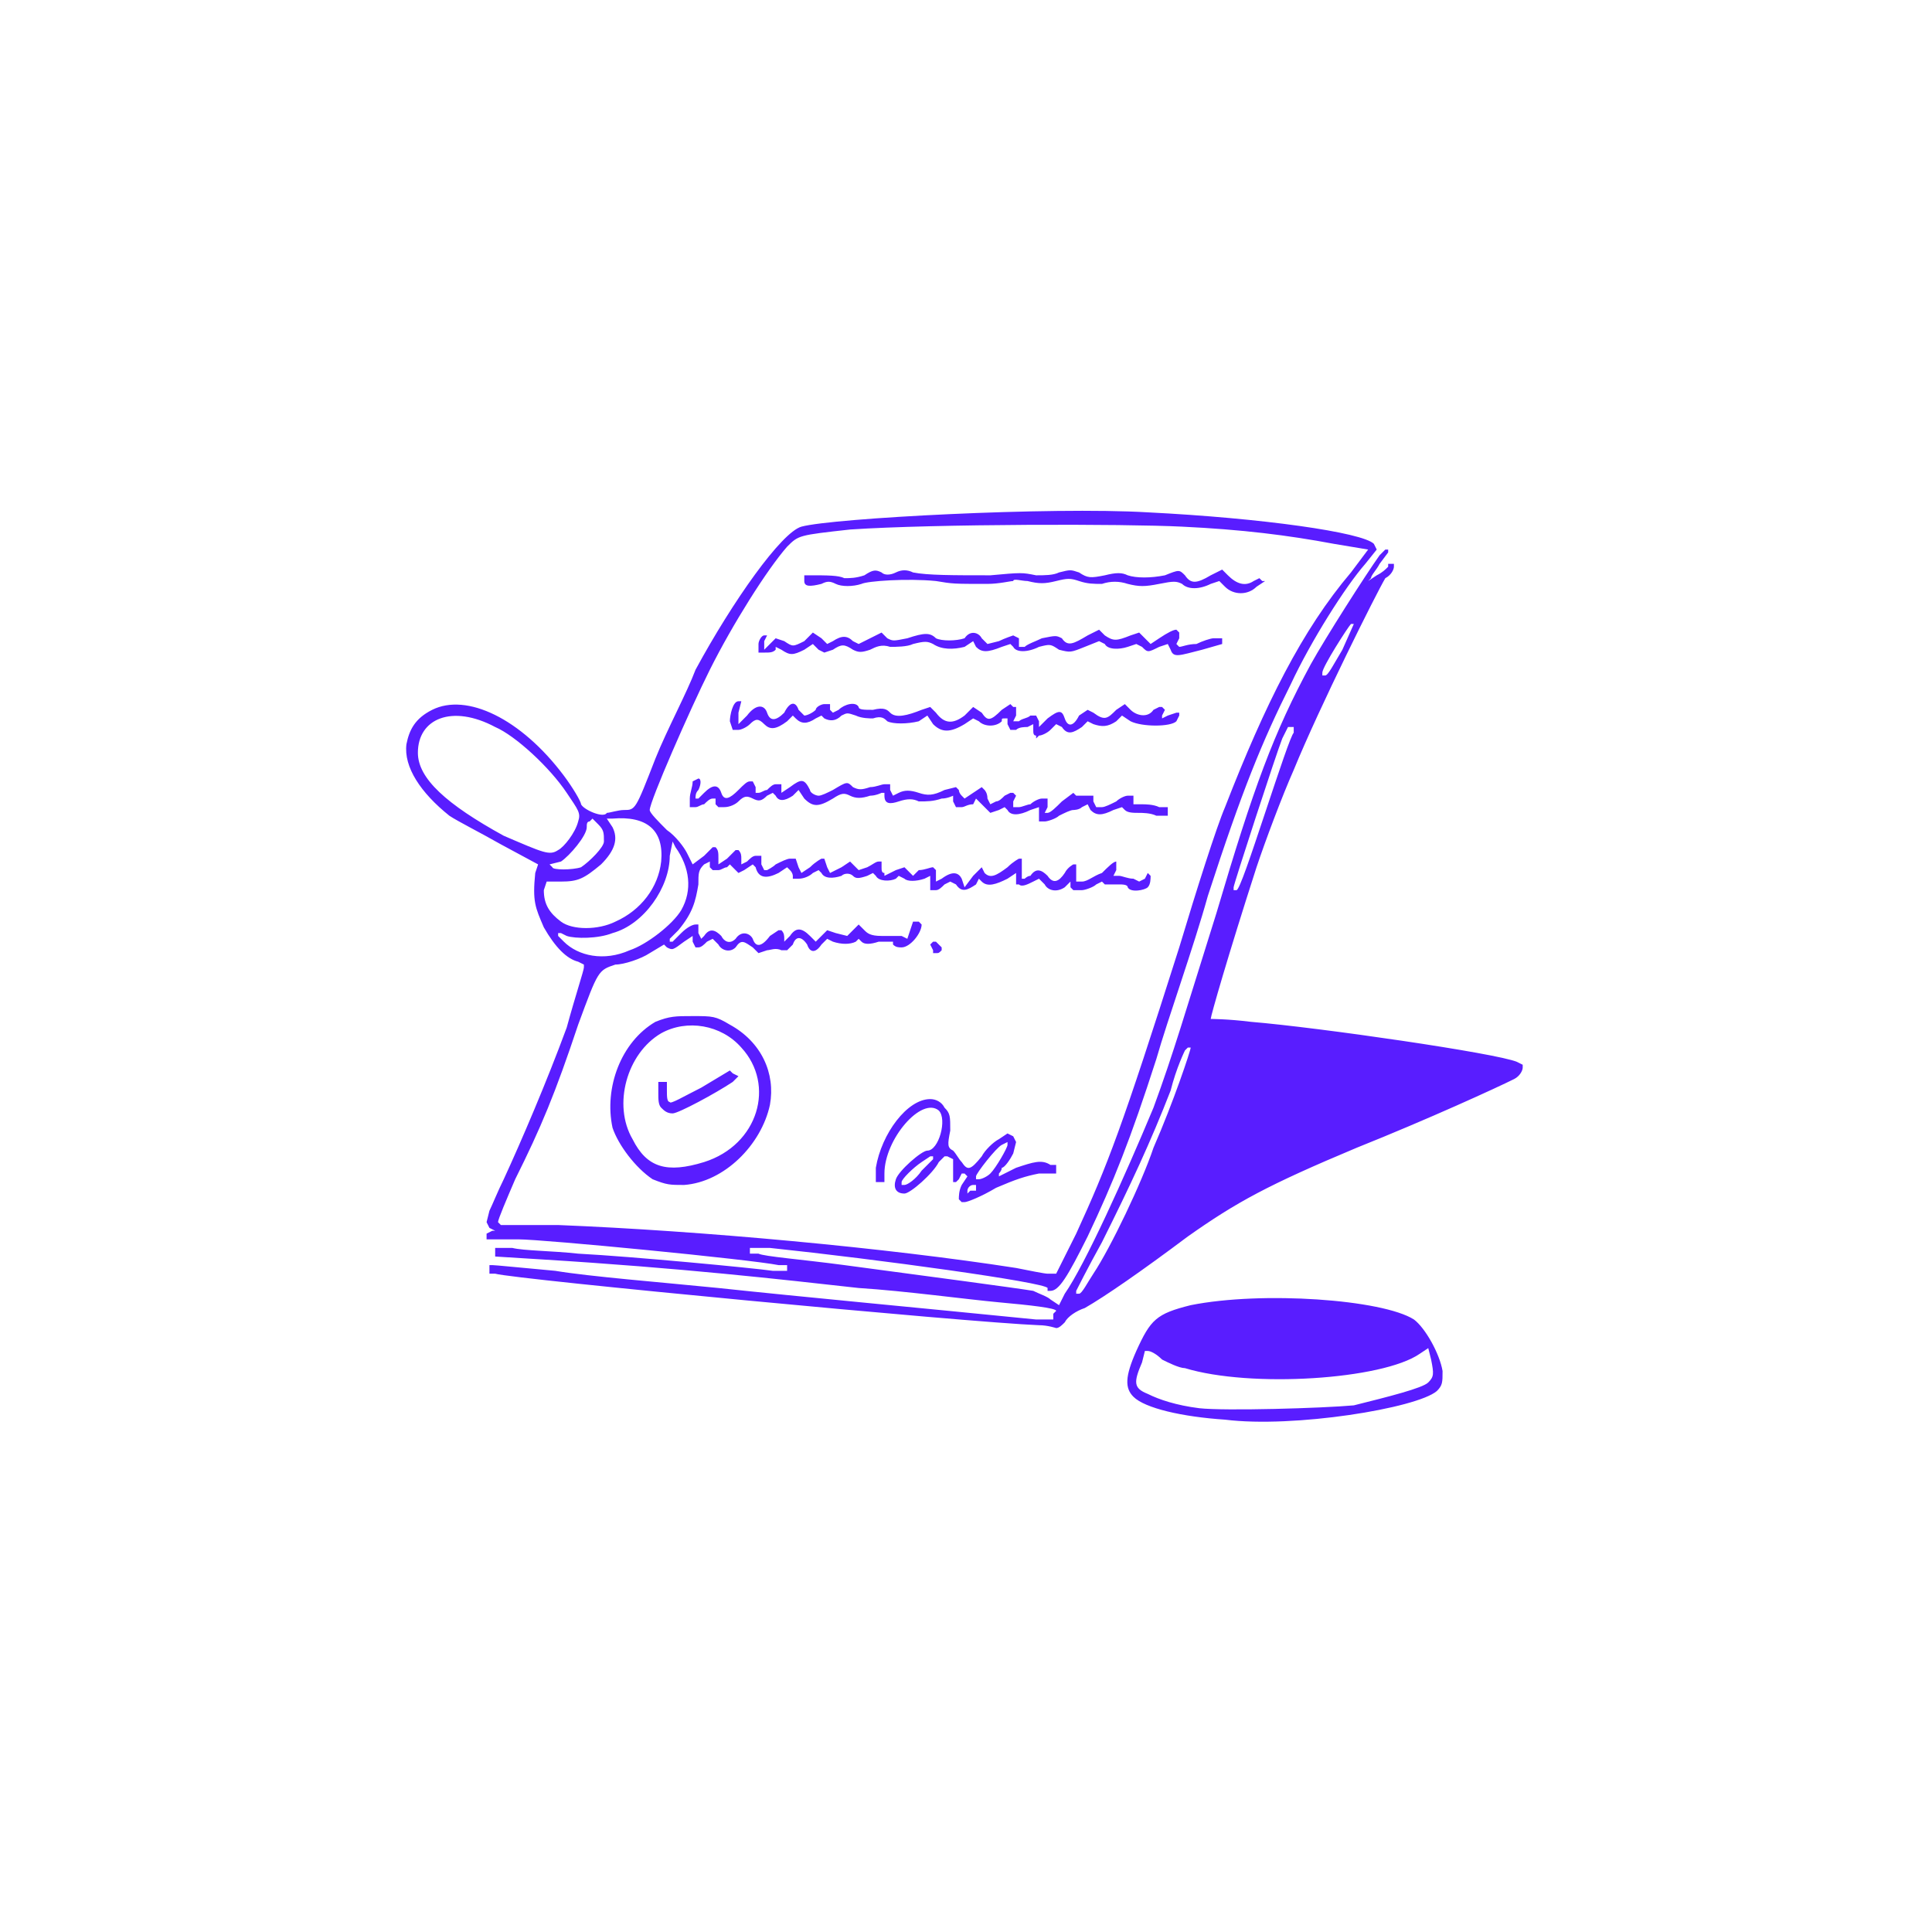 <svg width="900" height="900" viewBox="0 0 900 900" fill="none" xmlns="http://www.w3.org/2000/svg">
<path d="M570.667 661.333C550.667 660 533.334 656 528.001 650.667C524.001 646.667 524.001 641.333 529.334 629.333C536.001 614.667 538.667 612 554.667 608C588.001 601.333 644.001 605.333 658.667 614.667C664.001 618.667 670.667 630.667 672.001 638.667C672.001 644 672.001 645.333 669.334 648C660.001 656 602.667 665.333 570.667 661.333ZM630.667 654.667C646.667 650.667 662.667 646.667 665.334 644C668.001 641.333 668.001 640 666.667 633.333L665.334 628L661.334 630.667C644.001 642.667 582.667 646.667 552.001 637.333C549.334 637.333 544.001 634.667 541.334 633.333C538.667 630.667 536.001 629.333 534.667 629.333H533.334L532.001 634.667C528.001 644 528.001 646.667 534.667 649.333C540.001 652 548.001 654.667 558.667 656C570.667 657.333 616.001 656 630.667 654.667ZM484.001 617.333C450.667 616 240 596 230.667 593.333H228V590.667V589.333H229.334C230.667 589.333 244 590.667 258.667 592C274.667 594.667 308 597.333 334.667 600C372 604 429.334 609.333 482.667 614.667H490.667V612L492.001 610.667C492.001 609.333 480.001 608 465.334 606.667C450.667 605.333 421.334 601.333 400 600C364 596 317.334 590.667 252 586.667L230.667 585.333V582.667V581.333H238.667C244 582.667 257.334 582.667 269.334 584C294.667 585.333 350.667 590.667 360 592H366.667V590.667V589.333H362.667C349.334 586.667 253.334 577.333 241.334 577.333H226.667V576V574.667L229.334 573.333H230.667L228 572L226.667 569.333L228 564C229.334 561.333 232 554.667 234.667 549.333C242.667 532 254.667 504 264 478.667C268 464 272 452 272 450.667V449.333L269.334 448C264 446.667 258.667 441.333 253.334 432C249.334 422.667 248 420 249.334 406.667L250.667 402.667L233.334 393.333C224 388 213.334 382.667 209.334 380C196 369.333 188 357.333 189.334 346.667C190.667 340 193.334 334.667 201.334 330.667C217.334 322.667 242.667 334.667 262.667 361.333C266.667 366.667 270.667 373.333 270.667 374.667C272 377.333 281.334 381.333 282.667 378.667C284 378.667 288 377.333 290.667 377.333C296 377.333 296 377.333 305.334 353.333C310.667 340 320 322.667 324 312C341.334 280 364 248 373.334 245.333C388 241.333 489.334 236 534.667 238.667C588.001 241.333 634.667 248 640.001 253.333L641.334 256L636.001 262.667C626.667 273.333 610.667 298.667 601.334 318.667C588.001 345.333 578.667 368 562.667 417.333C556.001 441.333 544.001 474.667 538.667 493.333C526.667 530.667 518.667 550.667 506.667 576C497.334 594.667 493.334 601.333 489.334 601.333H488.001V600C486.667 597.333 409.334 586.667 358.667 581.333H349.334V582.667V584H353.334C356 585.333 373.334 586.667 393.334 589.333C433.334 594.667 473.334 600 481.334 601.333C484.001 602.667 488.001 604 489.334 605.333L493.334 608L496.001 602.667C505.334 589.333 524.001 548 537.334 516C546.667 490.667 552.001 472 566.667 425.333C584.001 366.667 593.334 341.333 610.667 309.333C617.334 297.333 636.001 268 642.667 258.667L645.334 256H646.667V257.333L642.667 262.667C641.334 265.333 638.667 268 638.667 269.333L637.334 270.667L641.334 268C644.001 266.667 645.334 265.333 646.667 264V262.667H648.001H649.334V264C649.334 265.333 648.001 268 645.334 269.333C641.334 276 614.667 329.333 602.667 358.667C597.334 370.667 589.334 392 585.334 404C572.001 445.333 564.001 473.333 564.001 474.667C564.001 474.667 572.001 474.667 582.667 476C614.667 478.667 697.334 490.667 706.667 494.667L709.334 496V497.333C709.334 498.667 708.001 501.333 705.334 502.667C697.334 506.667 665.334 521.333 632.001 534.667C590.667 552 576.001 560 553.334 576C532.001 592 514.667 604 505.334 609.333C501.334 610.667 497.334 613.333 496.001 616C494.667 617.333 493.334 618.667 492.001 618.667C492.001 618.667 488.001 617.333 484.001 617.333ZM509.334 593.333C517.334 581.333 532.001 550.667 537.334 534.667C546.667 513.333 554.667 489.333 554.667 488H553.334L552.001 489.333C552.001 489.333 548.001 497.333 545.334 508C536.001 532 526.667 552 513.334 578.667C506.667 590.667 501.334 601.333 501.334 601.333V602.667H502.667C504.001 602.667 506.667 597.333 509.334 593.333ZM501.334 574.667C516.001 542.667 522.667 525.333 549.334 441.333C557.334 414.667 566.667 385.333 570.667 376C589.334 328 606.667 293.333 629.334 266.667L637.334 256L621.334 253.333C600.001 249.333 578.667 246.667 550.667 245.333C524.001 244 436 244 396 246.667C372 249.333 372 249.333 366.667 254.667C357.334 265.333 341.334 290.667 330.667 312C321.334 330.667 302.667 373.333 302.667 377.333C302.667 378.667 306.667 382.667 310.667 386.667C314.667 389.333 318.667 394.667 320 397.333L322.667 402.667L328 398.667L332 394.667H333.334C334.667 396 334.667 397.333 334.667 400V402.667L338.667 400L342.667 396H344C345.334 397.333 345.334 398.667 345.334 400V402.667L348 401.333C349.334 400 350.667 398.667 352 398.667H354.667V402.667L356 405.333H357.334C357.334 405.333 360 404 361.334 402.667C364 401.333 366.667 400 368 400H370.667L372 404L373.334 406.667L377.334 404C380 401.333 382.667 400 382.667 400H384L385.334 404L386.667 406.667L392 404L396 401.333L398.667 404L400 405.333L404 404C406.667 402.667 408 401.333 409.334 401.333H410.667V404C410.667 405.333 410.667 406.667 412 406.667V408L417.334 405.333L421.334 404L422.667 405.333L425.334 408L428 405.333C430.667 405.333 433.334 404 434.667 404L436 405.333V408V410.667L438.667 409.333C444 405.333 446.667 406.667 448 409.333L449.334 413.333L453.334 408L457.334 404L458.667 406.667C461.334 409.333 464.001 408 469.334 404C472.001 401.333 474.667 400 474.667 400H476.001V405.333V409.333H477.334C477.334 409.333 478.667 408 480.001 408C482.667 404 485.334 405.333 488.001 408C490.667 412 493.334 410.667 496.001 406.667C497.334 404 500.001 402.667 500.001 402.667H501.334V406.667V410.667H504.001C506.667 410.667 509.334 408 513.334 406.667C516.001 404 518.667 401.333 520.001 401.333V405.333L518.667 408H521.334C522.667 408 525.334 409.333 528.001 409.333L530.667 410.667L533.334 409.333L534.667 406.667L536.001 408C536.001 409.333 536.001 412 534.667 413.333C533.334 414.667 526.667 416 525.334 413.333C525.334 412 522.667 412 521.334 412C518.667 412 516.001 412 514.667 412L513.334 410.667L510.667 412C509.334 413.333 505.334 414.667 504.001 414.667H500.001L498.667 413.333V410.667L496.001 413.333C492.001 416 488.001 414.667 486.667 412L484.001 409.333L481.334 410.667C478.667 412 476.001 413.333 474.667 412H473.334V409.333V406.667L469.334 409.333C464.001 412 460.001 413.333 457.334 410.667L456 409.333L454.667 412C450.667 414.667 448 416 445.334 412L442.667 410.667L440 412C438.667 413.333 437.334 414.667 436 414.667H433.334V410.667V408L430.667 409.333C426.667 410.667 422.667 410.667 421.334 409.333L418.667 408L417.334 409.333C414.667 410.667 409.334 410.667 408 408L406.667 406.667L404 408C400 409.333 398.667 409.333 397.334 408C396 406.667 393.334 406.667 392 408C388 409.333 384 409.333 382.667 406.667L381.334 405.333L378.667 406.667C377.334 408 374.667 409.333 372 409.333H369.334V408C369.334 408 369.334 406.667 368 405.333L366.667 404L362.667 406.667C357.334 409.333 353.334 409.333 352 404L350.667 402.667L346.667 405.333L344 406.667L341.334 404L340 402.667L338.667 404C337.334 404 336 405.333 334.667 405.333H332L330.667 404V401.333L328 402.667C325.334 405.333 325.334 406.667 325.334 412C324 420 322.667 425.333 316 433.333L312 437.333V438.667H313.334L317.334 434.667C320 432 322.667 430.667 324 430.667H325.334V434.667L326.667 437.333L328 436C330.667 432 333.334 433.333 336 436C337.334 438.667 340 440 342.667 437.333C345.334 433.333 349.334 434.667 350.667 437.333C352 441.333 354.667 441.333 358.667 436L362.667 433.333H364C365.334 434.667 365.334 436 365.334 437.333V438.667L368 436C370.667 432 373.334 432 377.334 436L380 438.667L382.667 436L385.334 433.333L389.334 434.667L394.667 436L397.334 433.333L400 430.667L402.667 433.333C404 434.667 405.334 436 410.667 436C413.334 436 417.334 436 420 436L422.667 437.333L424 433.333L425.334 429.333H426.667H428L429.334 430.667C429.334 434.667 424 441.333 420 441.333C418.667 441.333 417.334 441.333 416 440V438.667H409.334C405.334 440 402.667 440 401.334 438.667L400 437.333L398.667 438.667C396 440 392 440 388 438.667L385.334 437.333L382.667 440C380 444 377.334 444 376 440C373.334 436 370.667 436 369.334 440L366.667 442.667H364C361.334 441.333 358.667 442.667 357.334 442.667L353.334 444L350.667 441.333C346.667 438.667 345.334 437.333 342.667 441.333C340 444 336 442.667 334.667 440L332 437.333L329.334 438.667C328 440 326.667 441.333 325.334 441.333H324L322.667 438.667V436L318.667 438.667C313.334 442.667 313.334 442.667 310.667 441.333L309.334 440L302.667 444C298.667 446.667 290.667 449.333 286.667 449.333C278.667 452 278.667 452 269.334 477.333C258.667 509.333 252 525.333 240 549.333C236 558.667 232 568 232 569.333L233.334 570.667H260C326.667 573.333 413.334 581.333 473.334 590.667C480.001 592 486.667 593.333 488.001 593.333H492.001L501.334 574.667ZM293.334 442.667C301.334 440 313.334 430.667 317.334 424C322.667 414.667 321.334 404 314.667 394.667L313.334 392L312 398.667C312 413.333 300 430.667 285.334 434.667C278.667 437.333 268 437.333 264 436L261.334 434.667H260V436L262.667 438.667C269.334 445.333 281.334 448 293.334 442.667ZM286.667 429.333C298.667 424 306.667 413.333 308 401.333C309.334 386.667 301.334 380 285.334 381.333H282.667L285.334 385.333C288 390.667 286.667 396 280 402.667C272 409.333 269.334 410.667 261.334 410.667H254.667L253.334 414.667C253.334 421.333 256 425.333 261.334 429.333C266.667 433.333 278.667 433.333 286.667 429.333ZM589.334 378.667C596.001 358.667 601.334 342.667 602.667 341.333V338.667H601.334H600.001L597.334 344C594.667 350.667 574.667 412 574.667 413.333V414.667H576.001C577.334 414.667 582.667 398.667 589.334 378.667ZM270.667 404C274.667 401.333 281.334 394.667 281.334 392C281.334 388 281.334 386.667 278.667 384L276 381.333L274.667 382.667C273.334 382.667 273.334 384 273.334 385.333C273.334 389.333 265.334 398.667 261.334 401.333L256 402.667L257.334 404C257.334 405.333 266.667 405.333 270.667 404ZM260 396C262.667 394.667 268 388 269.334 382.667C270.667 378.667 269.334 377.333 264 369.333C256 357.333 240 342.667 230.667 338.667C210.667 328 194.667 334.667 194.667 350.667C194.667 362.667 208 374.667 234.667 389.333C253.334 397.333 256 398.667 260 396ZM625.334 302.667L630.667 290.667H629.334C628.001 292 616.001 310.667 616.001 313.333V314.667H617.334C618.667 314.667 621.334 309.333 625.334 302.667ZM446.667 558.667C446.667 557.333 446.667 554.667 448 552L450.667 548L449.334 546.667H448L446.667 549.333L445.334 550.667H444C444 549.333 444 546.667 444 544V540L441.334 538.667H440L437.334 541.333C434.667 546.667 424 556 421.334 556C417.334 556 416 553.333 417.334 549.333C418.667 545.333 429.334 536 432 536C437.334 536 441.334 521.333 437.334 517.333C429.334 510.667 412 530.667 412 546.667V550.667H409.334H408V544C410.667 528 422.667 512 433.334 512C436 512 438.667 513.333 440 516C442.667 518.667 442.667 520 442.667 526.667C441.334 533.333 441.334 534.667 444 536C445.334 537.333 446.667 540 448 541.333C450.667 545.333 452 545.333 457.334 538.667C458.667 536 462.667 532 465.334 530.667L469.334 528L472.001 529.333L473.334 532L472.001 537.333C470.667 540 468.001 544 466.667 544C466.667 545.333 465.334 546.667 465.334 546.667V548L473.334 544C481.334 541.333 485.334 540 489.334 542.667H492.001V544V546.667H484.001C477.334 548 473.334 549.333 464.001 553.333C457.334 557.333 450.667 560 449.334 560H448L446.667 558.667ZM454.667 553.333V552H453.334C452 552 450.667 553.333 450.667 554.667V556L452 554.667H454.667V553.333ZM429.334 545.333L434.667 540V538.667H433.334L429.334 541.333C425.334 544 420 549.333 420 550.667V552H421.334C422.667 552 426.667 549.333 429.334 545.333ZM461.334 546.667C464.001 544 469.334 534.667 469.334 533.333V532L466.667 533.333C464.001 534.667 454.667 546.667 454.667 548V549.333H456C457.334 549.333 460.001 548 461.334 546.667ZM304 549.333C296 544 288 533.333 285.334 525.333C281.334 506.667 289.334 485.333 305.334 476C312 473.333 314.667 473.333 322.667 473.333C332 473.333 333.334 473.333 340 477.333C354.667 485.333 361.334 500 358.667 514.667C354.667 533.333 337.334 550.667 318.667 552C312 552 310.667 552 304 549.333ZM328 541.333C353.334 533.333 361.334 505.333 345.334 488C336 477.333 320 474.667 308 481.333C292 490.667 285.334 514.667 294.667 530.667C301.334 544 310.667 546.667 328 541.333ZM434.667 442.667L433.334 440L434.667 438.667H436L437.334 440L438.667 441.333V442.667C437.334 444 437.334 444 436 444H434.667V442.667ZM484.001 378.667V376L480.001 377.333C474.667 380 470.667 380 469.334 377.333L468.001 376L465.334 377.333L461.334 378.667L458.667 376L454.667 372L453.334 374.667C450.667 374.667 449.334 376 448 376H445.334L444 373.333V370.667C444 370.667 441.334 372 438.667 372C434.667 373.333 432 373.333 428 373.333C425.334 372 422.667 372 418.667 373.333C414.667 374.667 412 374.667 412 370.667V369.333H410.667C410.667 369.333 408 370.667 405.334 370.667C401.334 372 398.667 372 396 370.667C393.334 369.333 392 369.333 388 372C381.334 376 378.667 376 374.667 372L372 368L369.334 370.667C365.334 373.333 362.667 373.333 361.334 370.667L360 369.333L357.334 370.667C354.667 373.333 353.334 373.333 350.667 372C348 370.667 346.667 370.667 344 373.333C342.667 374.667 340 376 337.334 376H334.667L333.334 374.667V372H332C330.667 372 329.334 373.333 328 374.667C326.667 374.667 325.334 376 324 376H321.334V372C321.334 369.333 322.667 366.667 322.667 364L325.334 362.667C326.667 362.667 326.667 365.333 325.334 368C324 369.333 324 370.667 324 372H325.334L328 369.333C332 365.333 334.667 365.333 336 369.333C337.334 373.333 340 372 344 368C346.667 365.333 348 364 349.334 364H350.667L352 366.667V369.333H353.334C354.667 369.333 356 368 357.334 368C358.667 366.667 360 365.333 361.334 365.333H364V368V369.333L368 366.667C373.334 362.667 374.667 362.667 377.334 368C377.334 369.333 380 370.667 381.334 370.667C382.667 370.667 385.334 369.333 388 368C394.667 364 394.667 364 397.334 366.667C400 368 401.334 368 405.334 366.667C408 366.667 410.667 365.333 412 365.333H414.667V368L416 370.667L418.667 369.333C421.334 368 424 368 428 369.333C432 370.667 434.667 370.667 440 368L445.334 366.667L446.667 368C446.667 368 446.667 369.333 448 370.667L449.334 372L453.334 369.333L457.334 366.667L458.667 368C458.667 368 460.001 369.333 460.001 372L461.334 374.667L464.001 373.333C465.334 373.333 466.667 372 468.001 370.667L470.667 369.333H472.001L473.334 370.667L472.001 373.333V376H474.667C476.001 376 478.667 374.667 480.001 374.667C481.334 373.333 484.001 372 485.334 372H488.001V376L486.667 378.667H488.001C489.334 378.667 492.001 376 494.667 373.333L500.001 369.333L501.334 370.667C502.667 370.667 504.001 370.667 506.667 370.667H509.334V373.333L510.667 376H513.334C514.667 376 517.334 374.667 520.001 373.333C521.334 372 524.001 370.667 525.334 370.667H528.001V372V374.667H532.001C533.334 374.667 537.334 374.667 540.001 376H544.001V378.667V380H538.667C536.001 378.667 532.001 378.667 530.667 378.667C528.001 378.667 525.334 378.667 524.001 377.333L522.667 376L518.667 377.333C513.334 380 510.667 380 508.001 377.333L506.667 374.667L504.001 376C502.667 377.333 500.001 377.333 500.001 377.333C498.667 377.333 496.001 378.667 493.334 380C492.001 381.333 488.001 382.667 486.667 382.667H484.001V378.667ZM482.667 342.667C481.334 342.667 481.334 341.333 481.334 340V337.333L478.667 338.667C477.334 338.667 474.667 338.667 473.334 340H470.667L469.334 337.333V334.667H468.001C466.667 334.667 466.667 334.667 466.667 336C464.001 338.667 458.667 338.667 456 336L453.334 334.667L449.334 337.333C442.667 341.333 438.667 341.333 434.667 337.333L432 333.333L428 336C422.667 337.333 416 337.333 413.334 336C412 334.667 410.667 333.333 406.667 334.667C405.334 334.667 401.334 334.667 398.667 333.333C394.667 332 394.667 332 392 333.333C389.334 336 386.667 336 384 334.667L382.667 333.333L380 334.667C376 337.333 373.334 337.333 370.667 334.667L369.334 333.333L366.667 336C361.334 340 358.667 340 356 337.333C353.334 334.667 352 334.667 349.334 337.333C348 338.667 345.334 340 344 340H341.334L340 336C340 333.333 341.334 326.667 344 326.667H345.334L344 332V337.333L348 333.333C352 328 356 328 357.334 332C358.667 336 361.334 336 365.334 332C368 326.667 370.667 326.667 372 330.667C373.334 332 374.667 333.333 374.667 333.333C376 333.333 378.667 332 380 330.667C380 329.333 382.667 328 384 328H386.667V330.667L388 332L390.667 330.667C393.334 328 398.667 326.667 400 329.333C400 330.667 402.667 330.667 406.667 330.667C412 329.333 413.334 330.667 414.667 332C417.334 334.667 422.667 333.333 429.334 330.667L433.334 329.333L436 332C440 337.333 444 337.333 449.334 333.333L453.334 329.333L457.334 332C460.001 336 461.334 336 466.667 330.667L470.667 328L472.001 329.333H473.334V333.333L472.001 336H474.667C476.001 334.667 478.667 334.667 480.001 333.333H482.667L484.001 336V338.667L488.001 334.667C493.334 330.667 494.667 330.667 496.001 334.667C497.334 338.667 500.001 338.667 502.667 333.333L506.667 330.667L509.334 332C514.667 336 516.001 334.667 520.001 330.667L524.001 328L526.667 330.667C529.334 333.333 534.667 334.667 537.334 330.667L540.001 329.333H541.334L542.667 330.667L541.334 333.333V334.667L544.001 333.333L548.001 332H549.334V333.333L548.001 336C545.334 338.667 532.001 338.667 526.667 336L522.667 333.333L520.001 336C516.001 338.667 513.334 338.667 509.334 337.333L506.667 336L504.001 338.667C500.001 341.333 497.334 342.667 494.667 338.667L492.001 337.333L489.334 340C488.001 341.333 485.334 342.667 484.001 342.667L482.667 344V342.667ZM364 302.667L361.334 301.333V302.667C360 304 358.667 304 356 304H353.334V300C353.334 298.667 354.667 296 356 296H357.334L356 298.667V302.667L358.667 300L361.334 297.333L365.334 298.667C369.334 301.333 369.334 301.333 374.667 298.667L378.667 294.667L382.667 297.333L385.334 300L388 298.667C392 296 394.667 296 397.334 298.667L400 300L405.334 297.333L410.667 294.667L413.334 297.333C416 298.667 416 298.667 422.667 297.333C430.667 294.667 433.334 294.667 436 297.333C438.667 298.667 445.334 298.667 449.334 297.333C452 293.333 456 294.667 457.334 297.333L460.001 300L465.334 298.667C468.001 297.333 472.001 296 472.001 296L474.667 297.333V300V301.333H477.334C478.667 300 482.667 298.667 485.334 297.333C492.001 296 492.001 296 494.667 297.333C497.334 301.333 500.001 300 506.667 296L512.001 293.333L514.667 296C518.667 298.667 520.001 298.667 526.667 296L530.667 294.667L533.334 297.333L536.001 300L540.001 297.333C544.001 294.667 546.667 293.333 548.001 293.333L549.334 294.667V297.333L548.001 300L549.334 301.333C550.667 301.333 553.334 300 557.334 300C560.001 298.667 564.001 297.333 565.334 297.333H569.334V298.667V300L560.001 302.667C549.334 305.333 546.667 306.667 545.334 302.667L544.001 300L540.001 301.333C534.667 304 534.667 304 532.001 301.333L529.334 300L525.334 301.333C521.334 302.667 516.001 302.667 514.667 300L512.001 298.667L505.334 301.333C498.667 304 498.667 304 493.334 302.667C489.334 300 489.334 300 484.001 301.333C478.667 304 473.334 304 472.001 301.333L470.667 300L466.667 301.333C460.001 304 457.334 304 454.667 301.333L453.334 298.667L449.334 301.333C444 302.667 438.667 302.667 434.667 300C432 298.667 430.667 298.667 425.334 300C422.667 301.333 417.334 301.333 414.667 301.333C410.667 300 408 301.333 405.334 302.667C401.334 304 400 304 397.334 302.667C393.334 300 392 300 388 302.667L384 304L381.334 302.667L378.667 300L374.667 302.667C369.334 305.333 368 305.333 364 302.667ZM570.667 273.333L568.001 270.667L564.001 272C558.667 274.667 553.334 274.667 550.667 272C548.001 270.667 546.667 270.667 540.001 272C533.334 273.333 530.667 273.333 525.334 272C521.334 270.667 517.334 270.667 513.334 272C509.334 272 506.667 272 502.667 270.667C498.667 269.333 497.334 269.333 492.001 270.667C486.667 272 484.001 272 478.667 270.667C476.001 270.667 472.001 269.333 472.001 270.667C470.667 270.667 465.334 272 460.001 272C444 272 444 272 436 270.667C422.667 269.333 404 270.667 401.334 272C397.334 273.333 392 273.333 389.334 272C386.667 270.667 385.334 270.667 382.667 272C377.334 273.333 374.667 273.333 374.667 270.667V268H377.334C385.334 268 390.667 268 393.334 269.333C396 269.333 398.667 269.333 402.667 268C406.667 265.333 408 265.333 410.667 266.667C412 268 414.667 268 417.334 266.667C420 265.333 422.667 265.333 425.334 266.667C432 268 444 268 461.334 268C476.001 266.667 476.001 266.667 482.667 268C486.667 268 490.667 268 493.334 266.667C498.667 265.333 498.667 265.333 502.667 266.667C506.667 269.333 508.001 269.333 514.667 268C520.001 266.667 522.667 266.667 525.334 268C529.334 269.333 536.001 269.333 542.667 268C549.334 265.333 549.334 265.333 552.001 268C554.667 272 557.334 272 564.001 268L569.334 265.333L572.001 268C576.001 272 580.001 273.333 584.001 270.667L586.667 269.333L588.001 270.667H589.334L585.334 273.333C581.334 277.333 574.667 277.333 570.667 273.333ZM308 516C306.667 514.667 306.667 512 306.667 509.333V504H309.334H310.667V508C310.667 510.667 310.667 513.333 312 513.333C312 514.667 318.667 510.667 326.667 506.667L340 498.667L341.334 500L344 501.333L341.334 504C333.334 509.333 316 518.667 313.334 518.667C310.667 518.667 309.334 517.333 308 516Z" fill="#591DFF"/>
</svg>
